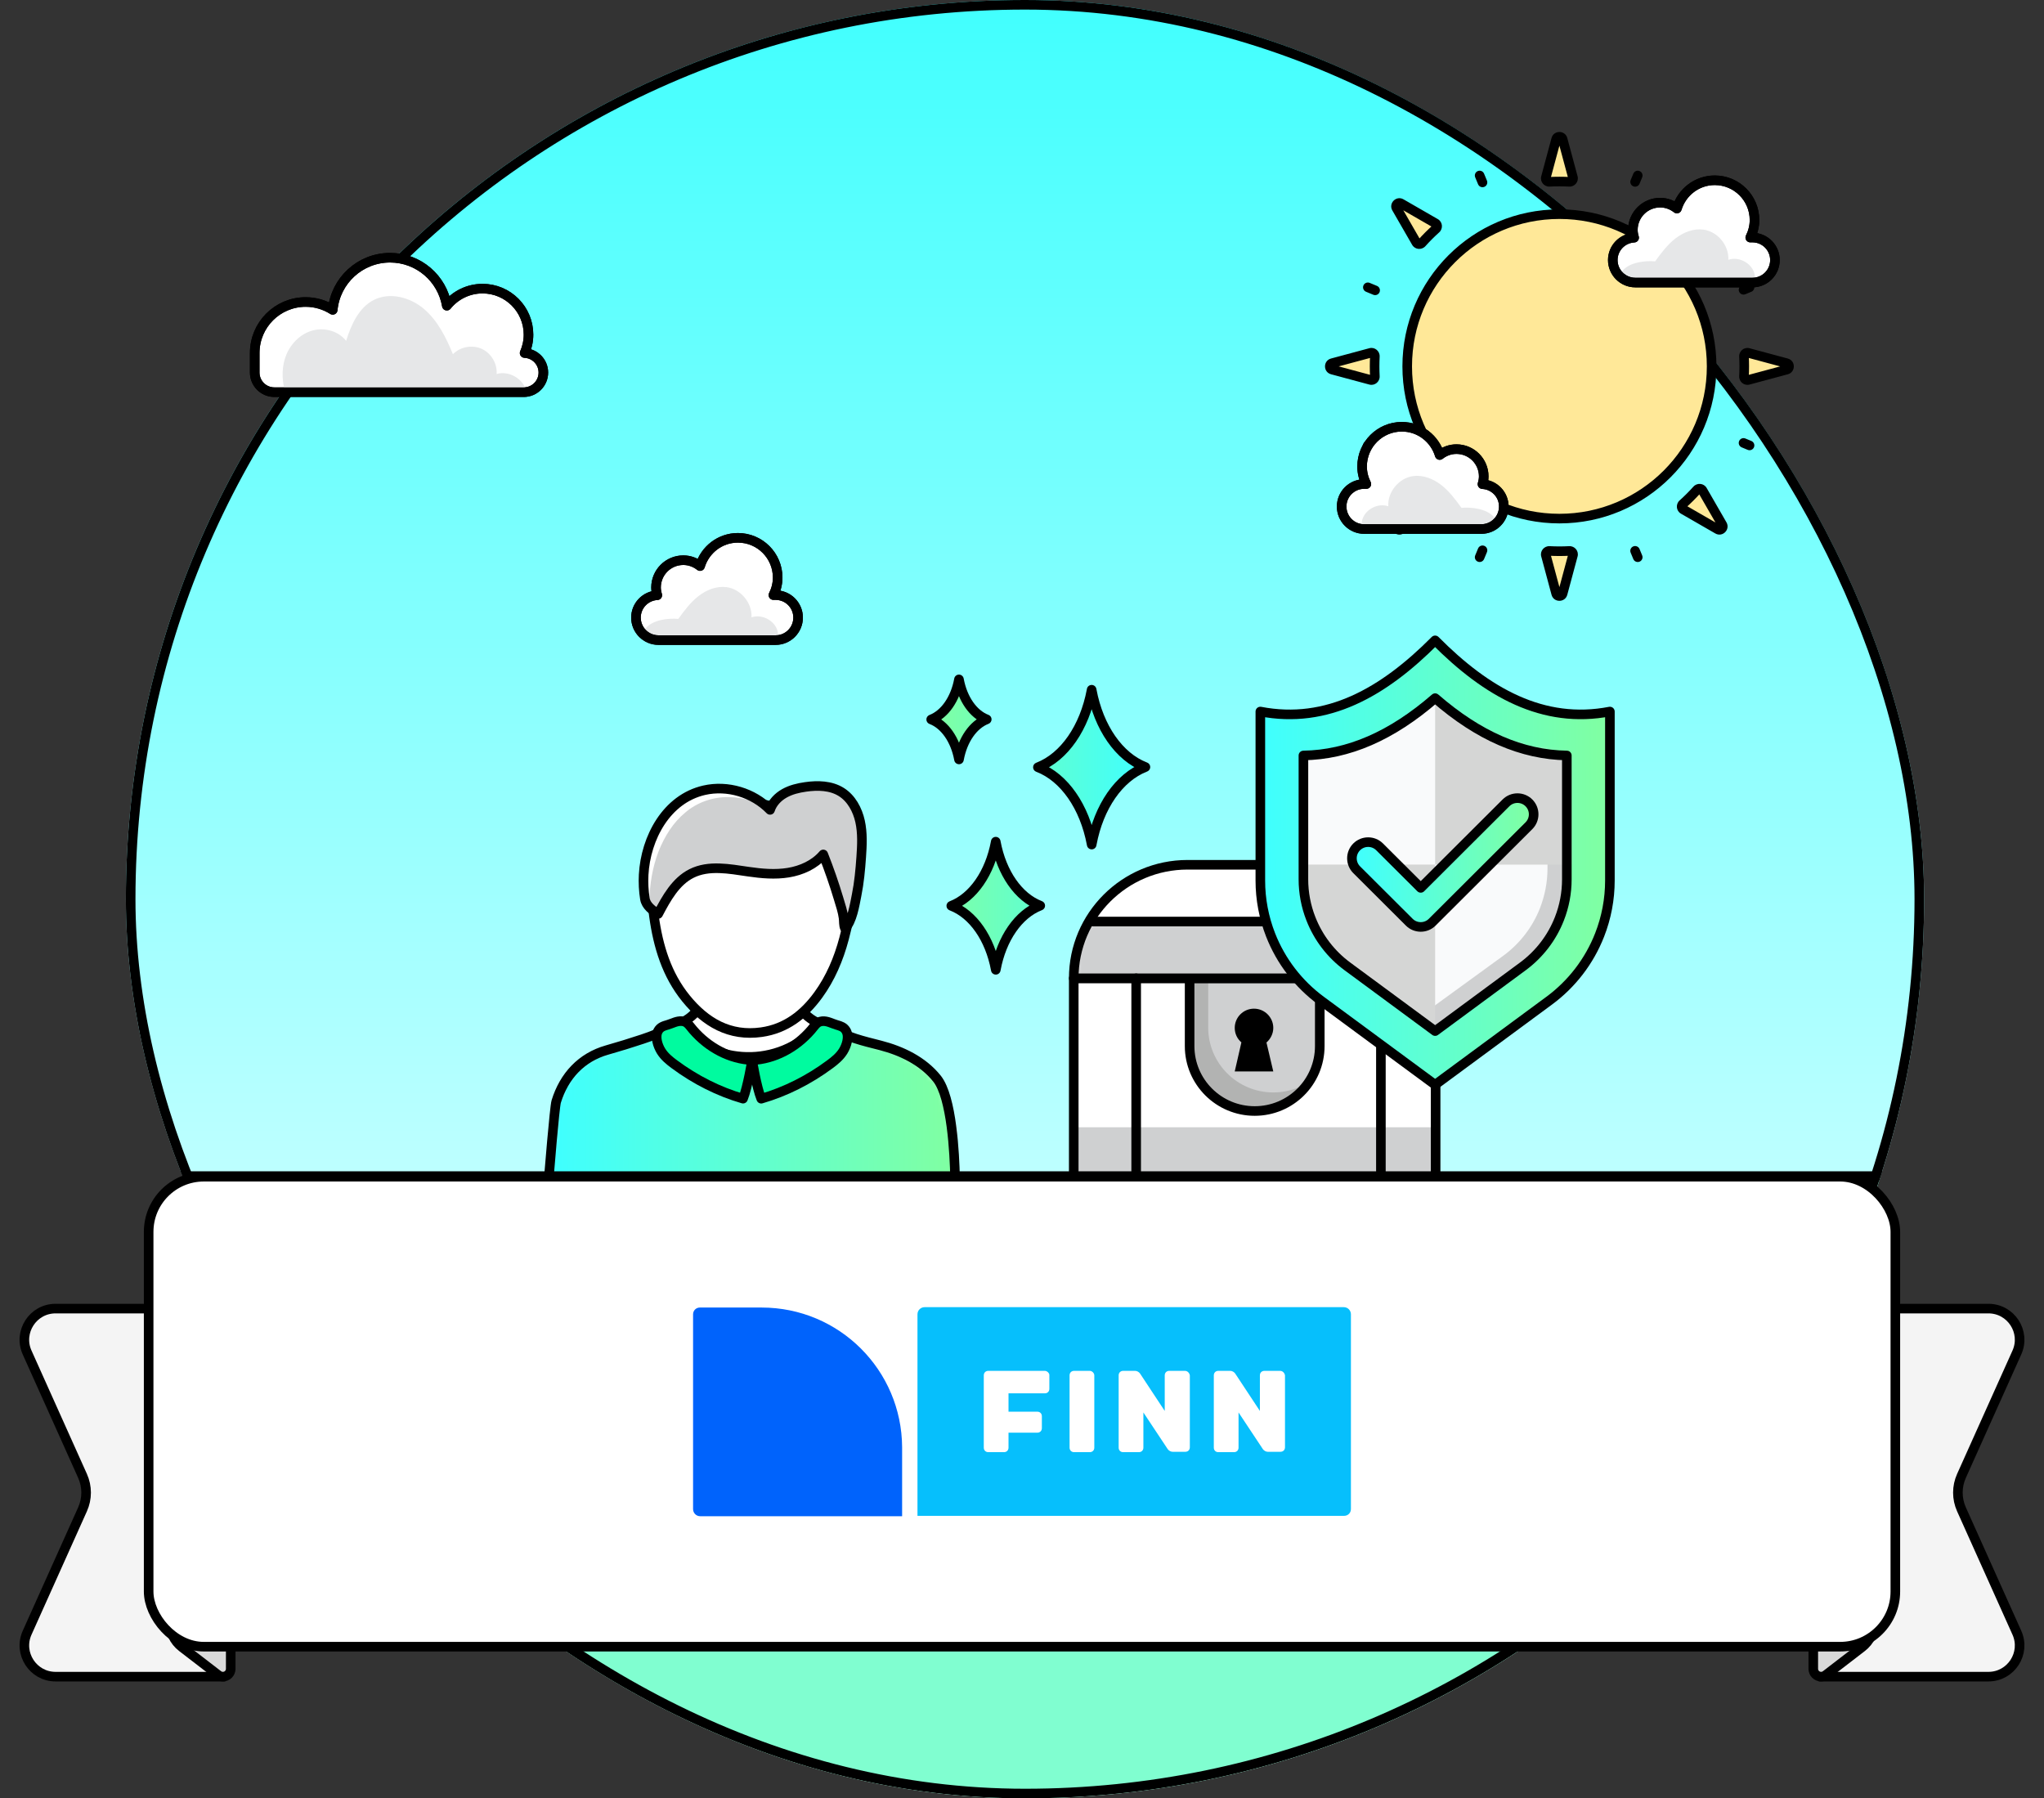<svg width="341" height="300" viewBox="0 0 341 300" fill="none" xmlns="http://www.w3.org/2000/svg">
<rect x="0" y="0" width="341" height="300" fill="#333333" stroke="none"/>
<path d="M9.271 218.3H31.597C34.469 218.3 36.797 220.628 36.797 223.5V249V279.7H9.271C5.5 279.7 2.982 275.811 4.527 272.37L13.77 251.785C14.565 250.014 14.565 247.986 13.77 246.215L4.527 225.63C2.982 222.189 5.5 218.3 9.271 218.3Z" fill="#F4F4F4" stroke="black" stroke-width="1.6"/>
<path d="M36.397 279.427L30.378 274.795C27.673 272.714 27.673 268.635 30.378 266.553L36.397 261.922C36.624 261.746 36.903 261.652 37.19 261.652C37.909 261.652 38.492 262.234 38.492 262.953V270.674V278.395C38.492 279.114 37.909 279.697 37.19 279.697C36.903 279.697 36.624 279.602 36.397 279.427Z" fill="#D9D9D9" stroke="black" stroke-width="1.6"/>
<path d="M331.729 218.3H309.403C306.531 218.3 304.203 220.628 304.203 223.5V249V279.7H331.729C335.501 279.7 338.018 275.811 336.473 272.37L327.23 251.785C326.435 250.014 326.435 247.986 327.23 246.215L336.473 225.63C338.018 222.189 335.501 218.3 331.729 218.3Z" fill="#F4F4F4" stroke="black" stroke-width="1.6"/>
<path d="M304.603 279.427L310.622 274.795C313.327 272.714 313.327 268.635 310.622 266.553L304.603 261.922C304.376 261.746 304.097 261.652 303.81 261.652C303.091 261.652 302.508 262.234 302.508 262.953V270.674V278.395C302.508 279.114 303.091 279.697 303.81 279.697C304.097 279.697 304.376 279.602 304.603 279.427Z" fill="#D9D9D9" stroke="black" stroke-width="1.6"/>
<g clip-path="url(#clip0_15581_36147)">
<rect x="21" width="300" height="300" rx="150" fill="url(#paint0_linear_15581_36147)"/>
<path fill-rule="evenodd" clip-rule="evenodd" d="M137.965 171.108C137.965 171.108 134.65 170.702 132.781 167.051H124.961H125.098H117.278C115.41 170.702 112.352 170.97 112.352 170.97L125.454 184.062L137.965 171.108Z" fill="white"/>
<path fill-rule="evenodd" clip-rule="evenodd" d="M137.965 171.108C137.965 171.108 134.65 170.702 132.781 167.051H124.961H125.098H117.278C115.41 170.702 112.352 170.97 112.352 170.97L125.454 184.062L137.965 171.108Z" stroke="black" stroke-width="1.6" stroke-linecap="round" stroke-linejoin="round"/>
<path fill-rule="evenodd" clip-rule="evenodd" d="M91.659 190.404C91.942 187.669 92.605 184.765 92.883 183.864C94.205 179.584 97.088 176.487 101.357 175.269C103.332 174.708 105.298 174.106 107.247 173.457C108.863 172.919 110.468 172.321 111.861 171.289C112.363 170.917 112.734 170.787 113.255 171.354C118.425 176.983 128.659 178.987 136.223 171.77C137.144 170.891 137.746 170.754 138.86 171.508C141.309 173.163 144.197 173.775 147.008 174.502C150.657 175.447 154.285 177.504 156.654 180.63C157.925 182.308 161.725 191.079 158.216 191.079C136.446 191.079 114.675 191.069 92.905 191.11C91.486 191.113 91.659 190.404 91.659 190.404Z" fill="white"/>
<mask id="mask0_15581_36147" style="mask-type:alpha" maskUnits="userSpaceOnUse" x="91" y="170" width="69" height="28">
<path d="M111.859 171.3C110.466 172.332 108.862 172.929 107.246 173.468C105.297 174.117 103.331 174.72 101.357 175.282C97.088 176.497 94.204 179.595 92.883 183.876C92.605 184.776 91.94 193.742 91.659 196.475C91.659 196.475 91.486 197.184 92.903 197.182C114.674 197.141 136.445 197.152 158.216 197.152C161.724 197.152 157.924 182.317 156.654 180.641C154.285 177.514 150.656 175.458 147.006 174.514C144.196 173.785 141.309 173.173 138.858 171.518C137.744 170.766 137.143 170.903 136.222 171.782C128.658 178.996 118.425 176.993 113.254 171.365C113.003 171.091 112.787 170.98 112.571 170.98C112.344 170.98 112.119 171.108 111.859 171.3Z" fill="white"/>
</mask>
<g mask="url(#mask0_15581_36147)">
<path d="M111.859 171.3C110.466 172.332 108.862 172.929 107.246 173.468C105.297 174.117 103.331 174.72 101.357 175.282C97.088 176.497 94.204 179.595 92.883 183.876C92.605 184.776 91.94 193.742 91.659 196.475C91.659 196.475 91.486 197.184 92.903 197.182C114.674 197.141 136.445 197.152 158.216 197.152C161.724 197.152 157.924 182.317 156.654 180.641C154.285 177.514 150.656 175.458 147.006 174.514C144.196 173.785 141.309 173.173 138.858 171.518C137.744 170.766 137.143 170.903 136.222 171.782C128.658 178.996 118.425 176.993 113.254 171.365C113.003 171.091 112.787 170.98 112.571 170.98C112.344 170.98 112.119 171.108 111.859 171.3Z" fill="url(#paint1_linear_15581_36147)"/>
</g>
<path fill-rule="evenodd" clip-rule="evenodd" d="M91.569 196.363C91.569 196.363 92.515 184.664 92.793 183.763C94.115 179.483 96.998 176.385 101.267 175.168C103.242 174.607 105.208 174.005 107.157 173.355C108.773 172.817 110.378 172.22 111.771 171.188C112.274 170.815 112.645 170.685 113.165 171.252C118.336 176.882 128.569 178.885 136.133 171.669C137.054 170.79 137.656 170.652 138.77 171.407C141.22 173.061 144.107 173.673 146.918 174.401C150.41 175.305 153.966 176.993 156.316 179.934C158.808 183.057 159.245 192.559 159.331 196.418C159.343 196.917 159.279 197.165 158.727 197.045C158.534 197.003 158.327 197.038 158.126 197.038C136.357 197.038 114.585 197.028 92.815 197.069C91.396 197.072 91.569 196.363 91.569 196.363Z" stroke="black" stroke-width="1.6" stroke-linecap="round" stroke-linejoin="round"/>
<path fill-rule="evenodd" clip-rule="evenodd" d="M141.888 150.22C141.919 148.091 141.491 145.998 140.313 143.696C136.07 135.412 125.495 131.39 117.076 135.637C114.165 137.105 111.732 139.504 110.135 142.371C108.252 145.75 108.586 149.092 109.104 152.85C109.794 157.854 111.22 162.596 114.449 166.565C117.692 170.554 121.725 172.936 127.03 172.187C131.097 171.612 134.115 169.266 136.495 166.004C138.543 163.197 139.914 159.968 140.804 156.607C141.414 154.303 141.859 152.245 141.888 150.22Z" fill="white"/>
<path fill-rule="evenodd" clip-rule="evenodd" d="M141.888 150.22C141.919 148.091 141.491 145.998 140.313 143.696C136.07 135.412 125.495 131.39 117.076 135.637C114.165 137.105 111.732 139.504 110.135 142.371C108.252 145.75 108.586 149.092 109.104 152.85C109.794 157.854 111.22 162.596 114.449 166.565C117.692 170.554 121.725 172.936 127.03 172.187C131.097 171.612 134.115 169.266 136.495 166.004C138.543 163.197 139.914 159.968 140.804 156.607C141.414 154.303 141.859 152.245 141.888 150.22Z" stroke="black" stroke-width="1.6" stroke-linecap="round" stroke-linejoin="round"/>
<path fill-rule="evenodd" clip-rule="evenodd" d="M126.999 183.28C131.046 182.104 134.935 180.153 138.473 177.525C139.281 176.924 140.088 176.272 140.66 175.36C141.224 174.459 141.735 172.939 141.156 171.941C140.779 171.291 140.207 171.149 139.55 170.954C138.774 170.723 138.022 170.274 137.185 170.348C136.283 170.429 135.995 171.042 135.339 171.802C132.715 174.843 129.136 176.677 125.484 176.853C125.484 176.853 126.226 181.398 126.999 183.28Z" fill="#00FB9F"/>
<path fill-rule="evenodd" clip-rule="evenodd" d="M126.996 183.287C131.042 182.112 134.931 180.161 138.469 177.533C139.277 176.932 140.084 176.28 140.656 175.367C141.22 174.467 141.731 172.947 141.152 171.949C140.775 171.299 140.203 171.157 139.546 170.962C138.771 170.731 138.018 170.281 137.181 170.356C136.279 170.436 135.991 171.049 135.335 171.81C132.711 174.85 129.132 176.685 125.48 176.861C125.48 176.861 126.222 181.406 126.996 183.287Z" stroke="black" stroke-width="1.6" stroke-linecap="round" stroke-linejoin="round"/>
<path fill-rule="evenodd" clip-rule="evenodd" d="M123.963 183.287C119.916 182.112 116.027 180.161 112.489 177.533C111.681 176.932 110.874 176.28 110.302 175.367C109.738 174.467 109.227 172.947 109.806 171.949C110.183 171.299 110.755 171.157 111.412 170.962C112.188 170.731 112.94 170.281 113.777 170.356C114.679 170.436 114.967 171.049 115.623 171.81C118.247 174.85 121.827 176.685 125.478 176.861C125.478 176.861 124.736 181.406 123.963 183.287Z" fill="#00FB9F"/>
<path fill-rule="evenodd" clip-rule="evenodd" d="M123.959 183.28C119.912 182.104 116.023 180.153 112.485 177.525C111.677 176.924 110.87 176.272 110.298 175.36C109.734 174.459 109.223 172.939 109.802 171.941C110.179 171.291 110.751 171.149 111.408 170.954C112.184 170.723 112.936 170.274 113.773 170.348C114.675 170.429 114.963 171.042 115.619 171.802C118.243 174.843 121.823 176.677 125.474 176.853C125.474 176.853 124.733 181.398 123.959 183.28Z" stroke="black" stroke-width="1.6" stroke-linecap="round" stroke-linejoin="round"/>
<path fill-rule="evenodd" clip-rule="evenodd" d="M109.795 152.461C111.18 149.829 112.724 147.036 115.361 145.713C118.245 144.267 121.665 144.948 124.849 145.412C127.055 145.735 129.307 145.936 131.507 145.576C133.708 145.215 135.872 144.245 137.336 142.538C138.3 144.969 139.158 147.445 139.908 149.951C140.22 151 140.585 152.059 140.728 153.148C140.801 153.708 140.724 154.354 140.96 154.859C142.154 153.753 142.586 150.896 142.901 149.335C143.323 147.246 143.517 145.116 143.667 142.99C143.806 140.997 143.908 138.969 143.478 137.018C143.049 135.068 142.02 133.171 140.342 132.121C138.601 131.031 136.413 130.983 134.386 131.272C133.162 131.446 131.935 131.738 130.854 132.347C129.774 132.956 128.846 133.914 128.463 135.106C125.664 132.224 121.36 130.94 117.469 131.829C111.18 133.266 107.706 139.781 107.371 145.925C107.3 147.239 107.368 148.641 107.581 149.939C107.775 151.114 108.832 151.858 109.795 152.461Z" fill="#CFD0D1"/>
<mask id="mask1_15581_36147" style="mask-type:alpha" maskUnits="userSpaceOnUse" x="107" y="131" width="37" height="24">
<path d="M134.39 131.272C133.166 131.446 131.938 131.737 130.858 132.345C129.778 132.955 128.849 133.915 128.467 135.106C125.669 132.223 121.362 130.94 117.472 131.829C111.184 133.267 107.71 139.782 107.375 145.923C107.303 147.237 107.371 148.64 107.585 149.938C107.78 151.114 108.836 151.858 109.799 152.462C111.184 149.83 112.729 147.036 115.365 145.712C118.249 144.267 121.669 144.948 124.852 145.412C127.059 145.734 129.311 145.937 131.51 145.574C133.712 145.214 135.877 144.244 137.339 142.539C138.304 144.97 139.162 147.442 139.911 149.952C140.226 150.999 140.589 152.059 140.731 153.147C140.805 153.708 140.728 154.354 140.964 154.858C142.158 153.752 142.592 150.896 142.904 149.335C143.327 147.246 143.522 145.116 143.671 142.992C143.812 140.996 143.912 138.969 143.482 137.018C143.053 135.066 142.024 133.171 140.347 132.121C139.164 131.381 137.775 131.121 136.372 131.121C135.708 131.121 135.041 131.179 134.39 131.272Z" fill="white"/>
</mask>
<g mask="url(#mask1_15581_36147)">
<path fill-rule="evenodd" clip-rule="evenodd" d="M129.228 135.554C126.866 133.849 124.16 132.994 121.512 132.968C118.864 132.951 116.321 133.849 114.346 135.528C112.33 137.169 110.86 139.518 109.852 142.07C108.875 144.647 108.375 147.446 108.347 150.387C107.393 147.598 107.35 144.457 108.09 141.498C108.829 138.544 110.418 135.706 112.848 133.664C114.077 132.676 115.491 131.891 117.007 131.449C118.521 131.022 120.115 130.874 121.643 131.104C124.696 131.494 127.56 133.121 129.228 135.554Z" fill="white"/>
</g>
<path fill-rule="evenodd" clip-rule="evenodd" d="M109.803 152.461C111.188 149.829 112.732 147.036 115.369 145.713C118.253 144.267 121.672 144.948 124.856 145.412C127.063 145.735 129.315 145.936 131.515 145.576C133.716 145.215 135.88 144.245 137.344 142.538C138.308 144.969 139.166 147.445 139.916 149.951C140.228 151 140.593 152.059 140.736 153.148C140.809 153.708 140.731 154.354 140.968 154.859C142.162 153.753 142.594 150.896 142.908 149.335C143.33 147.246 143.525 145.116 143.675 142.99C143.814 140.997 143.916 138.969 143.486 137.018C143.057 135.068 142.028 133.171 140.35 132.121C138.609 131.031 136.421 130.983 134.394 131.272C133.17 131.446 131.943 131.738 130.862 132.347C129.782 132.956 128.854 133.914 128.471 135.106C125.672 132.224 121.367 130.94 117.476 131.829C111.188 133.266 107.714 139.781 107.379 145.925C107.308 147.239 107.375 148.641 107.588 149.939C107.783 151.114 108.84 151.858 109.803 152.461Z" stroke="black" stroke-width="1.6" stroke-linecap="round" stroke-linejoin="round"/>
<path fill-rule="evenodd" clip-rule="evenodd" d="M239.504 196.291H179.131V163.199H239.504V196.291Z" fill="white"/>
<path fill-rule="evenodd" clip-rule="evenodd" d="M239.508 196.286H179.137V188.051H239.508V196.286Z" fill="#CFD0D1"/>
<path fill-rule="evenodd" clip-rule="evenodd" d="M239.504 196.291H179.131V163.199H239.504V196.291Z" stroke="black" stroke-width="1.6" stroke-linecap="round" stroke-linejoin="round"/>
<path fill-rule="evenodd" clip-rule="evenodd" d="M220.176 174.507C220.176 180.488 215.317 185.335 209.322 185.335C203.325 185.335 198.464 180.488 198.464 174.507V163.199H220.176V174.507Z" fill="#B2B3B2"/>
<mask id="mask2_15581_36147" style="mask-type:alpha" maskUnits="userSpaceOnUse" x="198" y="163" width="23" height="23">
<path d="M220.176 163.195V174.508C220.176 180.489 215.312 185.339 209.32 185.339C203.325 185.339 198.466 180.489 198.466 174.508V163.195H220.176Z" fill="white"/>
</mask>
<g mask="url(#mask2_15581_36147)">
<path fill-rule="evenodd" clip-rule="evenodd" d="M220.176 174.503C220.176 180.484 215.317 185.331 209.322 185.331C203.325 185.331 198.464 180.484 198.464 174.503V163.195H220.176V174.503Z" fill="#B2B3B2"/>
</g>
<mask id="mask3_15581_36147" style="mask-type:alpha" maskUnits="userSpaceOnUse" x="198" y="163" width="23" height="23">
<path d="M220.176 163.195V174.508C220.176 180.489 215.312 185.339 209.32 185.339C203.325 185.339 198.466 180.489 198.466 174.508V163.195H220.176Z" fill="white"/>
</mask>
<g mask="url(#mask3_15581_36147)">
<path fill-rule="evenodd" clip-rule="evenodd" d="M223.277 171.414C223.277 177.394 218.418 182.242 212.424 182.242C206.427 182.242 201.565 177.394 201.565 171.414V160.105H223.277V171.414Z" fill="#CFD0D1"/>
</g>
<path fill-rule="evenodd" clip-rule="evenodd" d="M220.176 174.511C220.176 180.491 215.317 185.339 209.322 185.339C203.325 185.339 198.464 180.491 198.464 174.511V163.203H220.176V174.511Z" stroke="black" stroke-width="1.6" stroke-linecap="round" stroke-linejoin="round"/>
<path fill-rule="evenodd" clip-rule="evenodd" d="M207.102 173.886L205.991 178.741H212.422L211.284 173.913C211.968 173.316 212.422 172.438 212.422 171.471C212.422 169.713 210.973 168.266 209.207 168.266C207.417 168.266 205.991 169.713 205.991 171.471C205.991 172.438 206.417 173.316 207.102 173.886Z" fill="black"/>
<path fill-rule="evenodd" clip-rule="evenodd" d="M179.131 163.2H239.504C239.504 152.74 231.008 144.262 220.523 144.262H198.114C187.632 144.262 179.131 152.74 179.131 163.2Z" fill="white"/>
<mask id="mask4_15581_36147" style="mask-type:alpha" maskUnits="userSpaceOnUse" x="179" y="144" width="61" height="20">
<path d="M220.522 144.25C231.01 144.25 239.508 152.73 239.508 163.188H179.13C179.13 152.73 187.63 144.25 198.113 144.25H220.522Z" fill="white"/>
</mask>
<g mask="url(#mask4_15581_36147)">
<path fill-rule="evenodd" clip-rule="evenodd" d="M238.758 162.897H172.87V153.551H238.758V162.897Z" fill="#CFD0D1"/>
</g>
<path fill-rule="evenodd" clip-rule="evenodd" d="M179.131 163.2H239.504C239.504 152.74 231.008 144.262 220.523 144.262H198.114C187.632 144.262 179.131 152.74 179.131 163.2Z" stroke="black" stroke-width="1.6" stroke-linecap="round" stroke-linejoin="round"/>
<path d="M236.953 153.734H182.352" stroke="black" stroke-width="1.6" stroke-linecap="round" stroke-linejoin="round"/>
<path d="M189.547 163.199V195.783" stroke="black" stroke-width="1.6" stroke-linecap="round" stroke-linejoin="round"/>
<path d="M230.375 163.199V195.783" stroke="black" stroke-width="1.6" stroke-linecap="round" stroke-linejoin="round"/>
<path fill-rule="evenodd" clip-rule="evenodd" d="M164.599 119.993C162.352 119.126 160.596 116.604 159.991 113.372L159.984 113.336L159.977 113.372C159.373 116.607 157.62 119.136 155.375 120.011L155.348 120.022L155.373 120.032C157.621 120.897 159.375 123.421 159.981 126.653L159.988 126.689L159.995 126.651C160.598 123.417 162.352 120.887 164.598 120.013L164.623 120.003L164.599 119.993ZM173.509 151.065C169.912 149.677 167.101 145.639 166.133 140.465L166.121 140.408L166.11 140.466C165.143 145.645 162.338 149.693 158.743 151.093L158.7 151.111L158.74 151.127C162.338 152.511 165.147 156.552 166.116 161.726L166.128 161.784L166.139 161.724C167.104 156.546 169.912 152.497 173.507 151.096L173.548 151.08L173.509 151.065ZM182.133 115.13C183.303 121.382 186.699 126.262 191.046 127.94L191.094 127.958L191.044 127.978C186.7 129.67 183.306 134.563 182.14 140.82L182.127 140.893L182.113 140.823C180.941 134.571 177.547 129.687 173.199 128.014L173.15 127.995L173.202 127.974C177.546 126.282 180.936 121.39 182.105 115.131L182.119 115.061L182.133 115.13Z" fill="url(#paint2_linear_15581_36147)"/>
<path d="M159.991 113.372L160.775 113.213L160.777 113.225L159.991 113.372ZM164.599 119.993L164.887 119.247L164.887 119.247L164.599 119.993ZM159.984 113.336L159.197 113.19C159.267 112.813 159.594 112.539 159.977 112.536C160.36 112.533 160.692 112.802 160.768 113.177L159.984 113.336ZM159.977 113.372L160.764 113.519L160.763 113.519L159.977 113.372ZM155.375 120.011L155.07 119.271C155.075 119.269 155.079 119.267 155.084 119.265L155.375 120.011ZM155.348 120.022L155.06 120.768C154.754 120.65 154.552 120.358 154.548 120.031C154.544 119.703 154.741 119.407 155.043 119.282L155.348 120.022ZM155.373 120.032L155.086 120.778L155.085 120.778L155.373 120.032ZM159.981 126.653L159.197 126.812L159.195 126.8L159.981 126.653ZM159.988 126.689L160.775 126.835C160.705 127.212 160.377 127.486 159.995 127.489C159.612 127.492 159.28 127.223 159.204 126.848L159.988 126.689ZM159.995 126.651L159.209 126.505L159.209 126.505L159.995 126.651ZM164.598 120.013L164.892 120.757L164.888 120.758L164.598 120.013ZM164.623 120.003L164.911 119.256C165.219 119.375 165.422 119.67 165.423 119.999C165.425 120.329 165.224 120.625 164.918 120.746L164.623 120.003ZM166.133 140.465L166.917 140.306L166.919 140.318L166.133 140.465ZM173.509 151.065L173.797 150.319L173.797 150.319L173.509 151.065ZM166.121 140.408L165.335 140.262C165.405 139.885 165.732 139.611 166.115 139.608C166.498 139.605 166.829 139.874 166.905 140.249L166.121 140.408ZM166.11 140.466L166.897 140.612L166.897 140.613L166.11 140.466ZM158.743 151.093L158.438 150.354C158.443 150.352 158.447 150.35 158.452 150.348L158.743 151.093ZM158.7 151.111L158.412 151.857C158.106 151.739 157.904 151.447 157.9 151.12C157.896 150.793 158.092 150.496 158.395 150.371L158.7 151.111ZM158.74 151.127L158.453 151.873L158.452 151.873L158.74 151.127ZM166.116 161.726L165.332 161.885L165.33 161.874L166.116 161.726ZM166.128 161.784L166.915 161.93C166.844 162.307 166.517 162.581 166.134 162.584C165.752 162.587 165.42 162.318 165.344 161.943L166.128 161.784ZM166.139 161.724L165.353 161.577L165.353 161.577L166.139 161.724ZM173.507 151.096L173.802 151.84L173.797 151.842L173.507 151.096ZM173.548 151.08L173.836 150.334C174.143 150.452 174.347 150.747 174.348 151.077C174.35 151.406 174.149 151.703 173.843 151.824L173.548 151.08ZM191.046 127.94L191.334 127.193L191.334 127.193L191.046 127.94ZM182.133 115.13L182.917 114.971L182.919 114.983L182.133 115.13ZM191.094 127.958L191.382 127.212C191.689 127.33 191.892 127.625 191.894 127.954C191.895 128.284 191.695 128.58 191.388 128.702L191.094 127.958ZM191.044 127.978L191.339 128.721L191.334 128.723L191.044 127.978ZM182.14 140.82L181.354 140.674L181.354 140.674L182.14 140.82ZM182.127 140.893L182.913 141.039C182.843 141.416 182.516 141.69 182.133 141.693C181.75 141.696 181.419 141.427 181.343 141.052L182.127 140.893ZM182.113 140.823L181.329 140.982L181.326 140.971L182.113 140.823ZM173.199 128.014L172.912 128.761L172.911 128.76L173.199 128.014ZM173.15 127.995L172.862 128.742C172.557 128.624 172.354 128.332 172.35 128.004C172.346 127.677 172.543 127.38 172.845 127.255L173.15 127.995ZM173.202 127.974L172.897 127.234C172.902 127.232 172.907 127.23 172.911 127.229L173.202 127.974ZM182.105 115.131L182.892 115.277L182.892 115.278L182.105 115.131ZM182.119 115.061L181.332 114.914C181.402 114.538 181.729 114.264 182.112 114.261C182.495 114.258 182.827 114.527 182.903 114.902L182.119 115.061ZM160.777 113.225C161.352 116.295 162.988 118.514 164.887 119.247L164.311 120.74C161.715 119.738 159.84 116.913 159.205 113.519L160.777 113.225ZM160.768 113.177L160.775 113.213L159.207 113.531L159.2 113.495L160.768 113.177ZM159.191 113.226L159.197 113.19L160.77 113.482L160.764 113.519L159.191 113.226ZM155.084 119.265C156.982 118.526 158.616 116.299 159.191 113.225L160.763 113.519C160.129 116.915 158.258 119.746 155.665 120.756L155.084 119.265ZM155.043 119.282L155.07 119.271L155.679 120.751L155.653 120.762L155.043 119.282ZM155.085 120.778L155.06 120.768L155.636 119.276L155.661 119.285L155.085 120.778ZM159.195 126.8C158.619 123.729 156.984 121.508 155.086 120.778L155.66 119.285C158.258 120.285 160.131 123.113 160.767 126.506L159.195 126.8ZM159.204 126.848L159.197 126.812L160.765 126.494L160.772 126.53L159.204 126.848ZM160.782 126.798L160.775 126.835L159.202 126.543L159.209 126.505L160.782 126.798ZM164.888 120.758C162.99 121.498 161.354 123.725 160.782 126.798L159.209 126.505C159.841 123.109 161.714 120.277 164.307 119.267L164.888 120.758ZM164.918 120.746L164.892 120.757L164.303 119.269L164.329 119.259L164.918 120.746ZM164.887 119.247L164.911 119.256L164.335 120.749L164.311 120.74L164.887 119.247ZM166.919 140.318C167.857 145.33 170.548 149.065 173.797 150.319L173.221 151.811C169.275 150.289 166.345 145.948 165.347 140.612L166.919 140.318ZM166.905 140.249L166.917 140.306L165.349 140.624L165.337 140.567L166.905 140.249ZM165.324 140.32L165.335 140.262L166.908 140.554L166.897 140.612L165.324 140.32ZM158.452 150.348C161.7 149.083 164.386 145.337 165.324 140.319L166.897 140.613C165.899 145.953 162.976 150.303 159.033 151.839L158.452 150.348ZM158.395 150.371L158.438 150.354L159.047 151.833L159.004 151.851L158.395 150.371ZM158.452 151.873L158.412 151.857L158.988 150.365L159.028 150.38L158.452 151.873ZM165.33 161.874C164.391 156.86 161.701 153.123 158.453 151.873L159.028 150.38C162.976 151.899 165.903 156.244 166.903 161.579L165.33 161.874ZM165.344 161.943L165.332 161.885L166.9 161.567L166.912 161.625L165.344 161.943ZM166.926 161.87L166.915 161.93L165.342 161.637L165.353 161.577L166.926 161.87ZM173.797 151.842C170.55 153.107 167.86 156.854 166.926 161.87L165.353 161.577C166.348 156.238 169.274 151.887 173.217 150.351L173.797 151.842ZM173.843 151.824L173.802 151.84L173.213 150.353L173.254 150.336L173.843 151.824ZM173.797 150.319L173.836 150.334L173.26 151.826L173.221 151.811L173.797 150.319ZM190.758 128.686C186.062 126.874 182.547 121.691 181.346 115.277L182.919 114.983C184.059 121.073 187.336 125.65 191.334 127.193L190.758 128.686ZM190.806 128.704L190.758 128.686L191.334 127.193L191.382 127.212L190.806 128.704ZM190.75 127.234L190.799 127.214L191.388 128.702L191.339 128.721L190.75 127.234ZM181.354 140.674C182.55 134.255 186.062 129.06 190.754 127.232L191.334 128.723C187.337 130.28 184.063 134.871 182.927 140.967L181.354 140.674ZM181.34 140.747L181.354 140.674L182.927 140.967L182.913 141.039L181.34 140.747ZM182.897 140.665L182.911 140.734L181.343 141.052L181.329 140.982L182.897 140.665ZM173.486 127.267C178.184 129.075 181.697 134.262 182.899 140.676L181.326 140.971C180.185 134.879 176.91 130.299 172.912 128.761L173.486 127.267ZM173.438 127.249L173.487 127.268L172.911 128.76L172.862 128.742L173.438 127.249ZM173.506 128.714L173.455 128.735L172.845 127.255L172.897 127.234L173.506 128.714ZM182.892 115.278C181.692 121.697 178.184 126.892 173.492 128.719L172.911 127.229C176.908 125.672 180.18 121.082 181.319 114.984L182.892 115.278ZM182.905 115.207L182.892 115.277L181.319 114.985L181.332 114.914L182.905 115.207ZM181.349 115.289L181.334 115.22L182.903 114.902L182.917 114.971L181.349 115.289Z" fill="black"/>
<path fill-rule="evenodd" clip-rule="evenodd" d="M239.42 180.963L220.4 166.94C216.614 164.152 213.695 160.349 211.979 155.978C210.845 153.083 210.262 150.002 210.262 146.895V118.7C221.385 120.847 230.79 115.522 239.42 106.824C248.05 115.522 257.456 120.847 268.579 118.7V146.895C268.579 150.002 267.996 153.083 266.861 155.978C265.146 160.349 262.227 164.152 258.441 166.94L239.42 180.963Z" fill="url(#paint3_linear_15581_36147)" stroke="black" stroke-width="1.6" stroke-linecap="round" stroke-linejoin="round"/>
<path fill-rule="evenodd" clip-rule="evenodd" d="M224.801 161.225C222.05 159.199 219.942 156.452 218.698 153.275C217.87 151.167 217.449 148.951 217.449 146.688V126.029C224.937 125.906 232.162 122.767 239.424 116.465C246.683 122.767 253.907 125.906 261.395 126.029V146.688C261.395 148.951 260.979 151.167 260.151 153.275C258.906 156.452 256.794 159.199 254.044 161.225L239.424 172.007L224.801 161.225Z" fill="#CFD0D1"/>
<mask id="mask5_15581_36147" style="mask-type:alpha" maskUnits="userSpaceOnUse" x="217" y="116" width="45" height="57">
<path d="M217.445 126.029V146.688C217.445 148.949 217.866 151.167 218.697 153.271C219.938 156.45 222.048 159.195 224.801 161.221L239.418 172.003L254.043 161.221C256.791 159.195 258.902 156.45 260.151 153.271C260.975 151.167 261.395 148.949 261.395 146.688V126.029C253.907 125.904 246.679 122.765 239.418 116.461C232.162 122.765 224.935 125.904 217.445 126.029Z" fill="white"/>
</mask>
<g mask="url(#mask5_15581_36147)">
<path fill-rule="evenodd" clip-rule="evenodd" d="M258.168 124.24V144.891C258.168 147.158 257.734 149.37 256.923 151.475C255.679 154.658 253.552 157.411 250.809 159.425L236.382 169.912L224.803 161.35C222.044 159.335 219.933 156.584 218.692 153.417C217.86 151.296 217.445 149.081 217.445 146.816V126.165C224.784 126.04 231.891 123.034 238.998 116.953C240.854 118.357 242.713 119.544 244.571 120.553C249.043 122.944 253.552 124.167 258.168 124.24Z" fill="#F9FAFB"/>
</g>
<mask id="mask6_15581_36147" style="mask-type:alpha" maskUnits="userSpaceOnUse" x="217" y="116" width="45" height="57">
<path d="M217.445 126.029V146.688C217.445 148.949 217.866 151.167 218.697 153.271C219.938 156.45 222.048 159.195 224.801 161.221L239.418 172.003L254.043 161.221C256.791 159.195 258.902 156.45 260.151 153.271C260.975 151.167 261.395 148.949 261.395 146.688V126.029C253.907 125.904 246.679 122.765 239.418 116.461C232.162 122.765 224.935 125.904 217.445 126.029Z" fill="white"/>
</mask>
<g mask="url(#mask6_15581_36147)">
<path fill-rule="evenodd" clip-rule="evenodd" d="M239.422 144.235H262.948V116.465H239.422V144.235Z" fill="#D5D6D5"/>
<path fill-rule="evenodd" clip-rule="evenodd" d="M215.895 172.001H239.421V144.23H215.895V172.001Z" fill="#D5D6D5"/>
</g>
<path fill-rule="evenodd" clip-rule="evenodd" d="M224.801 161.225C222.05 159.199 219.942 156.452 218.698 153.275C217.87 151.167 217.449 148.951 217.449 146.688V126.029C224.937 125.906 232.162 122.767 239.424 116.465C246.683 122.767 253.907 125.906 261.395 126.029V146.688C261.395 148.951 260.979 151.167 260.151 153.275C258.906 156.452 256.794 159.199 254.044 161.225L239.424 172.007L224.801 161.225Z" stroke="black" stroke-width="1.6" stroke-linecap="round" stroke-linejoin="round"/>
<path fill-rule="evenodd" clip-rule="evenodd" d="M237.022 154.632C236.329 154.632 235.638 154.37 235.111 153.844L226.335 145.091C225.279 144.037 225.279 142.328 226.335 141.275C227.393 140.222 229.104 140.222 230.16 141.275L237.022 148.118L251.244 133.934C252.3 132.881 254.011 132.881 255.069 133.934C256.125 134.989 256.125 136.697 255.069 137.75L238.934 153.844C238.407 154.37 237.716 154.632 237.022 154.632Z" fill="url(#paint4_linear_15581_36147)" stroke="black" stroke-width="1.6" stroke-linecap="round" stroke-linejoin="round"/>
<rect x="-28.8" y="196.2" width="398.6" height="104.6" fill="#80FED0" stroke="black" stroke-width="1.6"/>
</g>
<rect x="21.8" y="0.8" width="298.4" height="298.4" rx="149.2" stroke="black" stroke-width="1.6"/>
<path fill-rule="evenodd" clip-rule="evenodd" d="M261.827 30.329C262.214 30.349 262.514 29.988 262.413 29.614L260.697 23.232C260.548 22.678 259.762 22.678 259.614 23.232L257.897 29.614C257.796 29.989 258.097 30.35 258.483 30.329C259.038 30.299 259.596 30.284 260.158 30.284C260.718 30.284 261.274 30.299 261.827 30.329ZM284.032 40.438C283.838 40.774 283.37 40.817 283.112 40.529C282.367 39.7 281.578 38.911 280.749 38.166C280.46 37.907 280.503 37.439 280.839 37.246L286.565 33.947C287.061 33.661 287.617 34.216 287.33 34.713L284.032 40.438ZM291.663 63.383C291.289 63.483 290.928 63.183 290.949 62.796C290.978 62.241 290.993 61.682 290.993 61.119C290.993 60.56 290.978 60.004 290.949 59.452C290.928 59.065 291.29 58.765 291.664 58.865L298.048 60.582C298.602 60.731 298.602 61.517 298.048 61.665L291.663 63.383ZM280.833 84.998C280.497 84.805 280.454 84.337 280.743 84.078C281.573 83.333 282.363 82.544 283.108 81.714C283.367 81.425 283.835 81.469 284.028 81.805L287.329 87.533C287.615 88.03 287.059 88.585 286.563 88.299L280.833 84.998ZM257.896 92.624C257.796 92.25 258.096 91.889 258.483 91.909C259.038 91.939 259.596 91.954 260.158 91.954C260.719 91.954 261.276 91.939 261.829 91.91C262.216 91.889 262.516 92.25 262.416 92.625L260.697 99.013C260.549 99.567 259.763 99.567 259.614 99.013L257.896 92.624ZM236.283 81.797C236.476 81.462 236.944 81.419 237.203 81.707C237.949 82.538 238.74 83.329 239.571 84.075C239.859 84.334 239.816 84.802 239.481 84.996L233.743 88.301C233.246 88.587 232.691 88.032 232.977 87.535L236.283 81.797ZM228.653 58.862C229.027 58.761 229.389 59.061 229.368 59.448C229.338 60.001 229.324 60.559 229.324 61.119C229.324 61.681 229.339 62.239 229.368 62.794C229.389 63.18 229.028 63.481 228.653 63.38L222.267 61.662C221.713 61.513 221.713 60.728 222.267 60.579L228.653 58.862ZM239.476 37.248C239.812 37.441 239.855 37.909 239.566 38.168C238.736 38.913 237.946 39.703 237.201 40.534C236.942 40.822 236.474 40.779 236.281 40.443L232.979 34.711C232.692 34.215 233.248 33.659 233.744 33.946L239.476 37.248ZM260.158 86.513C274.183 86.513 285.552 75.144 285.552 61.119C285.552 47.095 274.183 35.726 260.158 35.726C246.134 35.726 234.765 47.095 234.765 61.119C234.765 75.144 246.134 86.513 260.158 86.513Z" fill="#FFE898"/>
<path d="M262.413 29.614L263.186 29.406L263.186 29.406L262.413 29.614ZM261.827 30.329L261.869 29.53L261.869 29.53L261.827 30.329ZM260.697 23.232L261.469 23.024L261.469 23.024L260.697 23.232ZM259.614 23.232L260.386 23.439L260.386 23.439L259.614 23.232ZM257.897 29.614L257.124 29.407L257.124 29.407L257.897 29.614ZM258.483 30.329L258.441 29.53L258.441 29.53L258.483 30.329ZM283.112 40.529L282.516 41.063L282.516 41.063L283.112 40.529ZM284.032 40.438L284.725 40.838L284.725 40.838L284.032 40.438ZM280.749 38.166L280.214 38.761L280.214 38.761L280.749 38.166ZM280.839 37.246L281.239 37.939L281.239 37.939L280.839 37.246ZM286.565 33.947L286.165 33.254L286.165 33.254L286.565 33.947ZM287.33 34.713L288.024 35.112L288.024 35.112L287.33 34.713ZM290.949 62.796L290.15 62.753L290.15 62.753L290.949 62.796ZM291.663 63.383L291.456 62.61L291.456 62.61L291.663 63.383ZM290.949 59.452L291.748 59.409L291.748 59.409L290.949 59.452ZM291.664 58.865L291.456 59.638L291.456 59.638L291.664 58.865ZM298.048 60.582L298.256 59.81L298.256 59.81L298.048 60.582ZM298.048 61.665L298.256 62.438L298.256 62.438L298.048 61.665ZM280.743 84.078L281.277 84.673L281.277 84.673L280.743 84.078ZM280.833 84.998L281.233 84.305L281.233 84.305L280.833 84.998ZM283.108 81.714L283.703 82.248L283.703 82.248L283.108 81.714ZM284.028 81.805L283.335 82.204L283.335 82.204L284.028 81.805ZM287.329 87.533L288.022 87.134L288.022 87.134L287.329 87.533ZM286.563 88.299L286.163 88.992L286.163 88.992L286.563 88.299ZM258.483 91.909L258.44 92.708L258.44 92.708L258.483 91.909ZM257.896 92.624L257.124 92.832L257.124 92.832L257.896 92.624ZM261.829 91.91L261.872 92.709L261.872 92.709L261.829 91.91ZM262.416 92.625L263.188 92.832L263.188 92.832L262.416 92.625ZM260.697 99.013L261.47 99.221L261.47 99.221L260.697 99.013ZM259.614 99.013L258.842 99.221L258.842 99.221L259.614 99.013ZM237.203 81.707L237.798 81.173L237.798 81.173L237.203 81.707ZM236.283 81.797L236.976 82.197L236.976 82.197L236.283 81.797ZM239.571 84.075L239.037 84.671L239.037 84.671L239.571 84.075ZM239.481 84.996L239.88 85.689L239.88 85.689L239.481 84.996ZM233.743 88.301L234.142 88.995L234.142 88.995L233.743 88.301ZM232.977 87.535L232.284 87.136L232.284 87.136L232.977 87.535ZM229.368 59.448L228.569 59.405L228.569 59.405L229.368 59.448ZM228.653 58.862L228.445 58.089L228.445 58.089L228.653 58.862ZM229.368 62.794L230.167 62.751L230.167 62.751L229.368 62.794ZM228.653 63.38L228.861 62.607L228.861 62.607L228.653 63.38ZM222.267 61.662L222.059 62.435L222.059 62.435L222.267 61.662ZM222.267 60.579L222.059 59.807L222.059 59.807L222.267 60.579ZM239.566 38.168L240.101 38.763L240.101 38.763L239.566 38.168ZM239.476 37.248L239.875 36.554L239.875 36.554L239.476 37.248ZM237.201 40.534L236.606 39.999L236.606 39.999L237.201 40.534ZM236.281 40.443L236.974 40.044L236.974 40.044L236.281 40.443ZM232.979 34.711L233.672 34.312L233.672 34.312L232.979 34.711ZM233.744 33.946L234.144 33.252L234.144 33.252L233.744 33.946ZM247.586 28.971C247.417 28.562 246.949 28.368 246.541 28.538C246.133 28.707 245.939 29.175 246.108 29.583L247.586 28.971ZM246.586 30.737C246.755 31.145 247.223 31.339 247.631 31.17C248.039 31.001 248.233 30.533 248.064 30.125L246.586 30.737ZM273.522 91.585C273.353 91.177 272.885 90.983 272.477 91.152C272.068 91.321 271.874 91.789 272.044 92.197L273.522 91.585ZM272.484 93.261C272.653 93.669 273.121 93.863 273.53 93.694C273.938 93.525 274.132 93.057 273.963 92.649L272.484 93.261ZM292.184 48.668C292.593 48.499 292.786 48.031 292.617 47.623C292.448 47.215 291.98 47.021 291.572 47.19L292.184 48.668ZM290.569 47.605C290.161 47.774 289.967 48.242 290.136 48.651C290.305 49.059 290.773 49.253 291.181 49.084L290.569 47.605ZM229.721 74.541C230.129 74.372 230.323 73.904 230.154 73.496C229.985 73.088 229.517 72.894 229.109 73.063L229.721 74.541ZM227.894 73.566C227.485 73.735 227.291 74.203 227.461 74.612C227.63 75.02 228.098 75.214 228.506 75.045L227.894 73.566ZM228.505 47.19C228.096 47.021 227.628 47.215 227.459 47.623C227.29 48.031 227.484 48.499 227.892 48.668L228.505 47.19ZM229.108 49.172C229.516 49.341 229.984 49.147 230.153 48.739C230.322 48.33 230.128 47.862 229.72 47.693L229.108 49.172ZM291.18 73.151C290.772 72.982 290.304 73.176 290.135 73.584C289.966 73.992 290.16 74.46 290.568 74.629L291.18 73.151ZM291.571 75.045C291.979 75.214 292.447 75.02 292.616 74.612C292.785 74.203 292.591 73.736 292.183 73.566L291.571 75.045ZM273.965 29.583C274.134 29.175 273.94 28.707 273.532 28.538C273.124 28.368 272.656 28.562 272.487 28.971L273.965 29.583ZM272.046 30.035C271.877 30.444 272.07 30.912 272.479 31.081C272.887 31.25 273.355 31.056 273.524 30.648L272.046 30.035ZM248.066 92.108C248.235 91.7 248.042 91.231 247.633 91.062C247.225 90.893 246.757 91.087 246.588 91.495L248.066 92.108ZM246.11 92.649C245.941 93.057 246.135 93.525 246.543 93.694C246.951 93.863 247.419 93.669 247.588 93.261L246.11 92.649ZM261.641 29.822C261.596 29.656 261.728 29.522 261.869 29.53L261.784 31.128C262.699 31.176 263.432 30.321 263.186 29.406L261.641 29.822ZM259.924 23.439L261.641 29.822L263.186 29.406L261.469 23.024L259.924 23.439ZM260.386 23.439C260.375 23.48 260.344 23.533 260.29 23.571C260.242 23.605 260.194 23.616 260.155 23.616C260.117 23.616 260.068 23.605 260.021 23.571C259.967 23.533 259.935 23.48 259.924 23.439L261.469 23.024C261.108 21.681 259.202 21.681 258.841 23.024L260.386 23.439ZM258.67 29.822L260.386 23.439L258.841 23.024L257.124 29.407L258.67 29.822ZM258.441 29.53C258.582 29.523 258.714 29.656 258.67 29.822L257.124 29.407C256.879 30.321 257.611 31.177 258.526 31.128L258.441 29.53ZM260.158 29.484C259.582 29.484 259.01 29.5 258.441 29.53L258.526 31.128C259.067 31.099 259.611 31.084 260.158 31.084V29.484ZM261.869 29.53C261.303 29.5 260.732 29.484 260.158 29.484V31.084C260.704 31.084 261.246 31.099 261.784 31.128L261.869 29.53ZM282.516 41.063C283.128 41.745 284.252 41.659 284.725 40.838L283.339 40.039C283.425 39.89 283.613 39.889 283.707 39.995L282.516 41.063ZM280.214 38.761C281.022 39.487 281.791 40.255 282.516 41.063L283.707 39.995C282.943 39.144 282.134 38.335 281.283 37.571L280.214 38.761ZM280.44 36.553C279.619 37.026 279.532 38.149 280.214 38.761L281.283 37.571C281.388 37.665 281.388 37.853 281.239 37.939L280.44 36.553ZM286.165 33.254L280.44 36.553L281.239 37.939L286.964 34.641L286.165 33.254ZM288.024 35.112C288.718 33.907 287.37 32.56 286.165 33.254L286.964 34.641C286.928 34.661 286.868 34.676 286.802 34.666C286.745 34.656 286.703 34.63 286.675 34.602C286.648 34.575 286.622 34.533 286.612 34.475C286.601 34.41 286.616 34.35 286.637 34.314L288.024 35.112ZM284.725 40.838L288.024 35.112L286.637 34.314L283.339 40.039L284.725 40.838ZM290.15 62.753C290.101 63.668 290.957 64.401 291.871 64.155L291.456 62.61C291.622 62.565 291.755 62.698 291.747 62.839L290.15 62.753ZM290.193 61.119C290.193 61.668 290.179 62.212 290.15 62.753L291.747 62.839C291.778 62.27 291.793 61.696 291.793 61.119H290.193ZM290.15 59.494C290.179 60.032 290.193 60.574 290.193 61.119H291.793C291.793 60.546 291.778 59.975 291.748 59.409L290.15 59.494ZM291.872 58.093C290.957 57.847 290.101 58.579 290.15 59.494L291.748 59.409C291.755 59.55 291.622 59.682 291.456 59.638L291.872 58.093ZM298.256 59.81L291.872 58.093L291.456 59.638L297.841 61.355L298.256 59.81ZM298.256 62.438C299.599 62.077 299.599 60.171 298.256 59.81L297.841 61.355C297.8 61.344 297.747 61.312 297.709 61.258C297.674 61.211 297.663 61.162 297.663 61.124C297.663 61.085 297.674 61.037 297.709 60.989C297.747 60.935 297.8 60.904 297.841 60.893L298.256 62.438ZM291.871 64.155L298.256 62.438L297.841 60.893L291.456 62.61L291.871 64.155ZM280.209 83.482C279.526 84.094 279.613 85.219 280.434 85.691L281.233 84.305C281.382 84.391 281.382 84.579 281.277 84.673L280.209 83.482ZM282.513 81.179C281.787 81.988 281.017 82.757 280.209 83.482L281.277 84.673C282.129 83.909 282.939 83.1 283.703 82.248L282.513 81.179ZM284.721 81.405C284.248 80.584 283.125 80.498 282.513 81.179L283.703 82.248C283.609 82.353 283.421 82.353 283.335 82.204L284.721 81.405ZM288.022 87.134L284.721 81.405L283.335 82.204L286.635 87.933L288.022 87.134ZM286.163 88.992C287.369 89.687 288.716 88.339 288.022 87.134L286.635 87.933C286.615 87.896 286.6 87.837 286.61 87.771C286.62 87.713 286.646 87.671 286.674 87.644C286.701 87.617 286.743 87.591 286.801 87.581C286.866 87.57 286.926 87.585 286.962 87.606L286.163 88.992ZM280.434 85.691L286.163 88.992L286.962 87.606L281.233 84.305L280.434 85.691ZM258.526 91.111C257.611 91.062 256.878 91.918 257.124 92.832L258.669 92.416C258.713 92.583 258.581 92.716 258.44 92.708L258.526 91.111ZM260.158 91.154C259.61 91.154 259.066 91.14 258.525 91.111L258.44 92.708C259.009 92.739 259.582 92.754 260.158 92.754V91.154ZM261.787 91.111C261.248 91.14 260.705 91.154 260.158 91.154V92.754C260.733 92.754 261.304 92.739 261.872 92.709L261.787 91.111ZM263.188 92.832C263.434 91.918 262.701 91.062 261.787 91.111L261.872 92.709C261.731 92.716 261.598 92.583 261.643 92.417L263.188 92.832ZM261.47 99.221L263.188 92.832L261.643 92.417L259.925 98.805L261.47 99.221ZM258.842 99.221C259.203 100.564 261.109 100.564 261.47 99.221L259.925 98.805C259.936 98.765 259.968 98.712 260.021 98.673C260.069 98.639 260.117 98.628 260.156 98.628C260.195 98.628 260.243 98.639 260.29 98.673C260.344 98.712 260.376 98.765 260.387 98.805L258.842 99.221ZM257.124 92.832L258.842 99.221L260.387 98.805L258.669 92.416L257.124 92.832ZM237.798 81.173C237.186 80.491 236.062 80.577 235.589 81.398L236.976 82.197C236.89 82.346 236.702 82.347 236.607 82.241L237.798 81.173ZM240.105 83.48C239.295 82.753 238.525 81.983 237.798 81.173L236.607 82.241C237.373 83.094 238.184 83.905 239.037 84.671L240.105 83.48ZM239.88 85.689C240.701 85.216 240.787 84.092 240.105 83.48L239.037 84.671C238.932 84.576 238.932 84.388 239.081 84.302L239.88 85.689ZM234.142 88.995L239.88 85.689L239.081 84.302L233.343 87.608L234.142 88.995ZM232.284 87.136C231.589 88.341 232.937 89.689 234.142 88.995L233.343 87.608C233.38 87.587 233.439 87.572 233.505 87.583C233.563 87.593 233.605 87.619 233.632 87.646C233.659 87.674 233.685 87.715 233.695 87.773C233.706 87.839 233.691 87.898 233.67 87.935L232.284 87.136ZM235.589 81.398L232.284 87.136L233.67 87.935L236.976 82.197L235.589 81.398ZM230.167 59.491C230.216 58.576 229.36 57.843 228.445 58.089L228.861 59.634C228.695 59.679 228.562 59.547 228.569 59.405L230.167 59.491ZM230.124 61.119C230.124 60.573 230.138 60.03 230.167 59.491L228.569 59.405C228.539 59.973 228.524 60.544 228.524 61.119H230.124ZM230.167 62.751C230.138 62.211 230.124 61.667 230.124 61.119H228.524C228.524 61.695 228.539 62.268 228.569 62.836L230.167 62.751ZM228.446 64.153C229.36 64.398 230.216 63.666 230.167 62.751L228.569 62.836C228.562 62.695 228.695 62.563 228.861 62.607L228.446 64.153ZM222.059 62.435L228.446 64.153L228.861 62.607L222.474 60.89L222.059 62.435ZM222.059 59.807C220.716 60.168 220.716 62.074 222.059 62.435L222.474 60.89C222.515 60.901 222.568 60.932 222.606 60.986C222.64 61.034 222.652 61.082 222.652 61.121C222.652 61.159 222.64 61.208 222.606 61.255C222.568 61.309 222.515 61.341 222.474 61.352L222.059 59.807ZM228.445 58.089L222.059 59.807L222.474 61.352L228.861 59.634L228.445 58.089ZM240.101 38.763C240.783 38.151 240.696 37.027 239.875 36.554L239.076 37.941C238.927 37.855 238.927 37.667 239.032 37.572L240.101 38.763ZM237.797 41.068C238.523 40.259 239.292 39.489 240.101 38.763L239.032 37.572C238.18 38.337 237.37 39.147 236.606 39.999L237.797 41.068ZM235.588 40.843C236.06 41.663 237.184 41.75 237.797 41.068L236.606 39.999C236.7 39.894 236.888 39.895 236.974 40.044L235.588 40.843ZM232.285 35.111L235.588 40.843L236.974 40.044L233.672 34.312L232.285 35.111ZM234.144 33.252C232.939 32.558 231.591 33.906 232.285 35.111L233.672 34.312C233.693 34.348 233.708 34.408 233.697 34.474C233.687 34.531 233.661 34.573 233.634 34.6C233.606 34.628 233.564 34.654 233.507 34.664C233.441 34.675 233.381 34.66 233.345 34.639L234.144 33.252ZM239.875 36.554L234.144 33.252L233.345 34.639L239.076 37.941L239.875 36.554ZM284.752 61.119C284.752 74.702 273.741 85.713 260.158 85.713V87.313C274.625 87.313 286.352 75.586 286.352 61.119H284.752ZM260.158 36.526C273.741 36.526 284.752 47.537 284.752 61.119H286.352C286.352 46.653 274.625 34.926 260.158 34.926V36.526ZM235.565 61.119C235.565 47.537 246.576 36.526 260.158 36.526V34.926C245.692 34.926 233.965 46.653 233.965 61.119H235.565ZM260.158 85.713C246.576 85.713 235.565 74.702 235.565 61.119H233.965C233.965 75.586 245.692 87.313 260.158 87.313V85.713ZM246.108 29.583L246.586 30.737L248.064 30.125L247.586 28.971L246.108 29.583ZM272.044 92.197L272.484 93.261L273.963 92.649L273.522 91.585L272.044 92.197ZM291.572 47.19L290.569 47.605L291.181 49.084L292.184 48.668L291.572 47.19ZM229.109 73.063L227.894 73.566L228.506 75.045L229.721 74.541L229.109 73.063ZM227.892 48.668L229.108 49.172L229.72 47.693L228.505 47.19L227.892 48.668ZM290.568 74.629L291.571 75.045L292.183 73.566L291.18 73.151L290.568 74.629ZM272.487 28.971L272.046 30.035L273.524 30.648L273.965 29.583L272.487 28.971ZM246.588 91.495L246.11 92.649L247.588 93.261L248.066 92.108L246.588 91.495Z" fill="black"/>
<path fill-rule="evenodd" clip-rule="evenodd" d="M292.361 39.63H291.997C292.435 38.745 292.703 37.759 292.703 36.706C292.703 33.043 289.735 30.074 286.073 30.074C283.082 30.074 280.582 32.069 279.758 34.789C278.983 34.182 278.022 33.806 276.962 33.806C274.449 33.806 272.411 35.844 272.411 38.356C272.411 38.808 272.498 39.237 272.621 39.649C270.641 39.755 269.062 41.378 269.062 43.382C269.062 45.455 270.744 47.136 272.817 47.136H292.361C294.433 47.136 296.113 45.455 296.113 43.382C296.113 41.31 294.433 39.63 292.361 39.63Z" fill="white"/>
<path fill-rule="evenodd" clip-rule="evenodd" d="M276.127 43.601C277.122 42.226 278.148 40.846 279.485 39.8C280.822 38.757 282.529 38.074 284.209 38.308C286.569 38.637 288.475 40.959 288.335 43.339C290.02 42.764 292.077 43.785 292.639 45.476C292.867 46.161 292.806 47.041 292.208 47.448C291.83 47.704 291.339 47.704 290.882 47.694C286.783 47.605 282.686 47.517 278.588 47.428C276.54 47.385 274.49 47.349 272.441 47.296C271.066 47.26 269.37 46.703 270.706 45.136C271.879 43.761 274.447 43.442 276.127 43.601Z" fill="#E6E7E8"/>
<path fill-rule="evenodd" clip-rule="evenodd" d="M292.361 39.63H291.997C292.435 38.745 292.703 37.759 292.703 36.706C292.703 33.043 289.735 30.074 286.073 30.074C283.082 30.074 280.582 32.069 279.758 34.789C278.983 34.182 278.022 33.806 276.962 33.806C274.449 33.806 272.411 35.844 272.411 38.356C272.411 38.808 272.498 39.237 272.621 39.649C270.641 39.755 269.062 41.378 269.062 43.382C269.062 45.455 270.744 47.136 272.817 47.136H292.361C294.433 47.136 296.113 45.455 296.113 43.382C296.113 41.31 294.433 39.63 292.361 39.63Z" stroke="black" stroke-width="1.6" stroke-linecap="round" stroke-linejoin="round"/>
<path fill-rule="evenodd" clip-rule="evenodd" d="M292.361 39.63H291.997C292.435 38.745 292.703 37.759 292.703 36.706C292.703 33.043 289.735 30.074 286.073 30.074C283.082 30.074 280.582 32.069 279.758 34.789C278.983 34.182 278.022 33.806 276.962 33.806C274.449 33.806 272.411 35.844 272.411 38.356C272.411 38.808 272.498 39.237 272.621 39.649C270.641 39.755 269.062 41.378 269.062 43.382C269.062 45.455 270.744 47.136 272.817 47.136H292.361C294.433 47.136 296.113 45.455 296.113 43.382C296.113 41.31 294.433 39.63 292.361 39.63Z" stroke="black" stroke-width="1.6" stroke-linecap="round" stroke-linejoin="round"/>
<path fill-rule="evenodd" clip-rule="evenodd" d="M227.581 80.747H227.945C227.506 79.862 227.238 78.876 227.238 77.823C227.238 74.16 230.206 71.191 233.869 71.191C236.86 71.191 239.359 73.187 240.184 75.906C240.958 75.299 241.919 74.923 242.979 74.923C245.493 74.923 247.53 76.961 247.53 79.473C247.53 79.925 247.443 80.355 247.321 80.766C249.301 80.872 250.879 82.495 250.879 84.499C250.879 86.572 249.198 88.253 247.124 88.253H227.581C225.508 88.253 223.828 86.572 223.828 84.499C223.828 82.427 225.508 80.747 227.581 80.747Z" fill="white"/>
<path fill-rule="evenodd" clip-rule="evenodd" d="M243.815 84.719C242.819 83.343 241.794 81.963 240.456 80.917C239.119 79.874 237.412 79.191 235.732 79.425C233.373 79.754 231.466 82.076 231.607 84.456C229.921 83.881 227.864 84.903 227.302 86.593C227.075 87.279 227.135 88.159 227.733 88.565C228.111 88.821 228.603 88.821 229.059 88.811C233.158 88.722 237.255 88.635 241.354 88.546C243.402 88.502 245.451 88.466 247.5 88.413C248.876 88.377 250.571 87.82 249.236 86.253C248.063 84.878 245.495 84.559 243.815 84.719Z" fill="#E6E7E8"/>
<path fill-rule="evenodd" clip-rule="evenodd" d="M227.581 80.747H227.945C227.506 79.862 227.238 78.876 227.238 77.823C227.238 74.16 230.206 71.191 233.869 71.191C236.86 71.191 239.359 73.187 240.184 75.906C240.958 75.299 241.919 74.923 242.979 74.923C245.493 74.923 247.53 76.961 247.53 79.473C247.53 79.925 247.443 80.355 247.321 80.766C249.301 80.872 250.879 82.495 250.879 84.499C250.879 86.572 249.198 88.253 247.124 88.253H227.581C225.508 88.253 223.828 86.572 223.828 84.499C223.828 82.427 225.508 80.747 227.581 80.747Z" stroke="black" stroke-width="1.6" stroke-linecap="round" stroke-linejoin="round"/>
<path fill-rule="evenodd" clip-rule="evenodd" d="M227.581 80.747H227.945C227.506 79.862 227.238 78.876 227.238 77.823C227.238 74.16 230.206 71.191 233.869 71.191C236.86 71.191 239.359 73.187 240.184 75.906C240.958 75.299 241.919 74.923 242.979 74.923C245.493 74.923 247.53 76.961 247.53 79.473C247.53 79.925 247.443 80.355 247.321 80.766C249.301 80.872 250.879 82.495 250.879 84.499C250.879 86.572 249.198 88.253 247.124 88.253H227.581C225.508 88.253 223.828 86.572 223.828 84.499C223.828 82.427 225.508 80.747 227.581 80.747Z" stroke="black" stroke-width="1.6" stroke-linecap="round" stroke-linejoin="round"/>
<path fill-rule="evenodd" clip-rule="evenodd" d="M42.496 58.879C42.496 54.186 46.301 50.381 50.995 50.381C52.655 50.381 54.2 50.865 55.51 51.689C55.971 46.81 60.077 42.992 65.077 42.992C69.836 42.992 73.777 46.453 74.546 50.994C75.951 49.26 78.096 48.15 80.502 48.15C84.737 48.15 88.17 51.583 88.17 55.817C88.17 56.912 87.936 57.951 87.522 58.893C89.26 58.971 90.648 60.394 90.648 62.15C90.648 63.957 89.184 65.422 87.376 65.422H45.768C43.962 65.422 42.496 63.957 42.496 62.15V58.879Z" fill="white" stroke="black" stroke-width="1.6" stroke-linecap="round" stroke-linejoin="round"/>
<path fill-rule="evenodd" clip-rule="evenodd" d="M47.499 65.123C46.975 63.142 47.002 60.98 47.802 59.093C48.602 57.206 50.227 55.634 52.209 55.116C54.191 54.596 56.489 55.244 57.745 56.863C58.59 54.171 59.844 51.322 62.359 50.041C65.043 48.675 68.453 49.594 70.743 51.549C73.034 53.505 74.414 56.304 75.562 59.088C76.776 57.851 78.782 57.475 80.361 58.19C81.94 58.905 82.981 60.661 82.85 62.39C84.918 61.776 87.356 63.21 87.824 65.315L47.499 65.123Z" fill="#E6E7E8"/>
<path fill-rule="evenodd" clip-rule="evenodd" d="M42.496 58.879C42.496 54.186 46.301 50.381 50.995 50.381C52.655 50.381 54.2 50.865 55.51 51.689C55.971 46.81 60.077 42.992 65.077 42.992C69.836 42.992 73.777 46.453 74.546 50.994C75.951 49.26 78.096 48.15 80.502 48.15C84.737 48.15 88.17 51.583 88.17 55.817C88.17 56.912 87.936 57.951 87.522 58.893C89.26 58.971 90.648 60.394 90.648 62.15C90.648 63.957 89.184 65.422 87.376 65.422H45.768C43.962 65.422 42.496 63.957 42.496 62.15V58.879Z" stroke="black" stroke-width="1.6" stroke-linecap="round" stroke-linejoin="round"/>
<path fill-rule="evenodd" clip-rule="evenodd" d="M129.396 99.274H129.032C129.471 98.389 129.738 97.404 129.738 96.35C129.738 92.688 126.77 89.719 123.108 89.719C120.117 89.719 117.617 91.714 116.793 94.433C116.018 93.826 115.057 93.451 113.997 93.451C111.484 93.451 109.446 95.488 109.446 98.001C109.446 98.452 109.534 98.882 109.656 99.294C107.676 99.399 106.098 101.023 106.098 103.027C106.098 105.099 107.779 106.781 109.853 106.781H129.396C131.468 106.781 133.148 105.099 133.148 103.027C133.148 100.954 131.468 99.274 129.396 99.274Z" fill="white"/>
<path fill-rule="evenodd" clip-rule="evenodd" d="M113.162 103.246C114.157 101.871 115.183 100.49 116.521 99.445C117.857 98.401 119.564 97.718 121.244 97.952C123.604 98.282 125.51 100.604 125.37 102.984C127.055 102.408 129.112 103.43 129.674 105.12C129.902 105.806 129.842 106.686 129.243 107.092C128.865 107.348 128.374 107.348 127.917 107.338C123.819 107.249 119.721 107.162 115.623 107.073C113.575 107.029 111.525 106.993 109.476 106.941C108.101 106.905 106.405 106.348 107.741 104.781C108.914 103.405 111.482 103.086 113.162 103.246Z" fill="#E6E7E8"/>
<path fill-rule="evenodd" clip-rule="evenodd" d="M129.396 99.274H129.032C129.471 98.389 129.738 97.404 129.738 96.35C129.738 92.688 126.77 89.719 123.108 89.719C120.117 89.719 117.617 91.714 116.793 94.433C116.018 93.826 115.057 93.451 113.997 93.451C111.484 93.451 109.446 95.488 109.446 98.001C109.446 98.452 109.534 98.882 109.656 99.294C107.676 99.399 106.098 101.023 106.098 103.027C106.098 105.099 107.779 106.781 109.853 106.781H129.396C131.468 106.781 133.148 105.099 133.148 103.027C133.148 100.954 131.468 99.274 129.396 99.274Z" stroke="black" stroke-width="1.6" stroke-linecap="round" stroke-linejoin="round"/>
<path fill-rule="evenodd" clip-rule="evenodd" d="M129.396 99.274H129.032C129.471 98.389 129.738 97.404 129.738 96.35C129.738 92.688 126.77 89.719 123.108 89.719C120.117 89.719 117.617 91.714 116.793 94.433C116.018 93.826 115.057 93.451 113.997 93.451C111.484 93.451 109.446 95.488 109.446 98.001C109.446 98.452 109.534 98.882 109.656 99.294C107.676 99.399 106.098 101.023 106.098 103.027C106.098 105.099 107.779 106.781 109.853 106.781H129.396C131.468 106.781 133.148 105.099 133.148 103.027C133.148 100.954 131.468 99.274 129.396 99.274Z" stroke="black" stroke-width="1.6" stroke-linecap="round" stroke-linejoin="round"/>
<rect x="24.8" y="196.3" width="291.4" height="78.4" rx="9.2" fill="white"/>
<rect x="24.8" y="196.3" width="291.4" height="78.4" rx="9.2" stroke="black" stroke-width="1.6"/>
<path d="M224.25 215.5H154.25C152.188 215.5 150.5 217.188 150.5 219.25V230.125C146.25 221.5 137.312 215.5 127.062 215.5H116.75C114.688 215.5 113 217.188 113 219.25V251.75C113 253.812 114.688 255.5 116.75 255.5H224.25C226.312 255.5 228 253.812 228 251.75V219.25C228 217.188 226.312 215.5 224.25 215.5ZM225.375 251.75C225.375 252.375 224.875 252.938 224.187 252.938H153.062V219.25C153.062 218.625 153.562 218.062 154.25 218.062H224.25C224.875 218.062 225.437 218.562 225.437 219.25V251.75H225.375ZM115.625 251.75V219.25C115.625 218.625 116.125 218.125 116.75 218.125H127.062C139.938 218.125 150.438 228.625 150.438 241.5V252.938H116.75C116.125 252.875 115.625 252.375 115.625 251.75" fill="white"/>
<path d="M225.375 251.75V219.25C225.375 218.625 224.875 218.062 224.188 218.062H154.25C153.625 218.062 153.062 218.563 153.062 219.25V252.875H224.25C224.875 252.875 225.375 252.375 225.375 251.75Z" fill="#06BFFC"/>
<path d="M127.062 218.125H116.75C116.125 218.125 115.625 218.625 115.625 219.25V251.75C115.625 252.375 116.125 252.938 116.813 252.938H150.5V241.437C150.437 228.562 140 218.125 127.062 218.125Z" fill="#0063FC"/>
<path d="M181.812 228.688H179.188C178.75 228.688 178.437 229 178.437 229.437V241.5C178.437 241.938 178.75 242.25 179.188 242.25H181.812C182.25 242.25 182.563 241.938 182.563 241.5V229.437C182.563 229.062 182.187 228.688 181.812 228.688ZM174.312 228.688H164.875C164.437 228.688 164.125 229 164.125 229.437V241.5C164.125 241.938 164.437 242.25 164.875 242.25H167.5C167.937 242.25 168.25 241.938 168.25 241.5V239H173.062C173.5 239 173.813 238.688 173.813 238.25V236.25C173.813 235.813 173.5 235.5 173.062 235.5H168.25V232.438H174.312C174.75 232.438 175.063 232.125 175.063 231.687V229.375C175.063 229.063 174.687 228.688 174.312 228.688M213.562 228.688H210.938C210.5 228.688 210.188 229 210.188 229.437V235.375L206.062 229.125C205.875 228.875 205.563 228.688 205.25 228.688H203.25C202.812 228.688 202.5 229 202.5 229.437V241.5C202.5 241.938 202.812 242.25 203.25 242.25H205.875C206.313 242.25 206.625 241.938 206.625 241.5V235.625L210.688 241.75C210.875 242 211.188 242.188 211.5 242.188H213.625C214.063 242.188 214.375 241.875 214.375 241.438V229.437C214.313 229.062 214 228.688 213.562 228.688M197.688 228.688H195.063C194.625 228.688 194.313 229 194.313 229.437V235.375L190.188 229.125C190 228.875 189.687 228.688 189.375 228.688H187.375C186.938 228.688 186.625 229 186.625 229.437V241.5C186.625 241.938 186.938 242.25 187.375 242.25H190C190.437 242.25 190.75 241.938 190.75 241.5V235.625L194.812 241.75C195 242 195.312 242.188 195.625 242.188H197.75C198.188 242.188 198.5 241.875 198.5 241.438V229.437C198.438 229.062 198.125 228.688 197.688 228.688Z" fill="white"/>
<defs>
<linearGradient id="paint0_linear_15581_36147" x1="171" y1="300" x2="171" y2="1.75331e-07" gradientUnits="userSpaceOnUse">
<stop stop-color="white"/>
<stop offset="1" stop-color="#41FFFE"/>
</linearGradient>
<linearGradient id="paint1_linear_15581_36147" x1="159.665" y1="197.182" x2="92.192" y2="197.543" gradientUnits="userSpaceOnUse">
<stop stop-color="#82FFA0"/>
<stop offset="0" stop-color="#81FFA1"/>
<stop offset="1" stop-color="#3FFFFF"/>
</linearGradient>
<linearGradient id="paint2_linear_15581_36147" x1="155.348" y1="161.784" x2="190.811" y2="161.838" gradientUnits="userSpaceOnUse">
<stop stop-color="#82FFA0"/>
<stop offset="0" stop-color="#81FFA1"/>
<stop offset="1" stop-color="#3FFFFF"/>
</linearGradient>
<linearGradient id="paint3_linear_15581_36147" x1="268.579" y1="180.963" x2="210.723" y2="181.057" gradientUnits="userSpaceOnUse">
<stop stop-color="#82FFA0"/>
<stop offset="0" stop-color="#81FFA1"/>
<stop offset="1" stop-color="#3FFFFF"/>
</linearGradient>
<linearGradient id="paint4_linear_15581_36147" x1="255.861" y1="154.632" x2="225.783" y2="154.72" gradientUnits="userSpaceOnUse">
<stop stop-color="#82FFA0"/>
<stop offset="0" stop-color="#81FFA1"/>
<stop offset="1" stop-color="#3FFFFF"/>
</linearGradient>
<clipPath id="clip0_15581_36147">
<rect x="21" width="300" height="300" rx="150" fill="white"/>
</clipPath>
</defs>
</svg>
